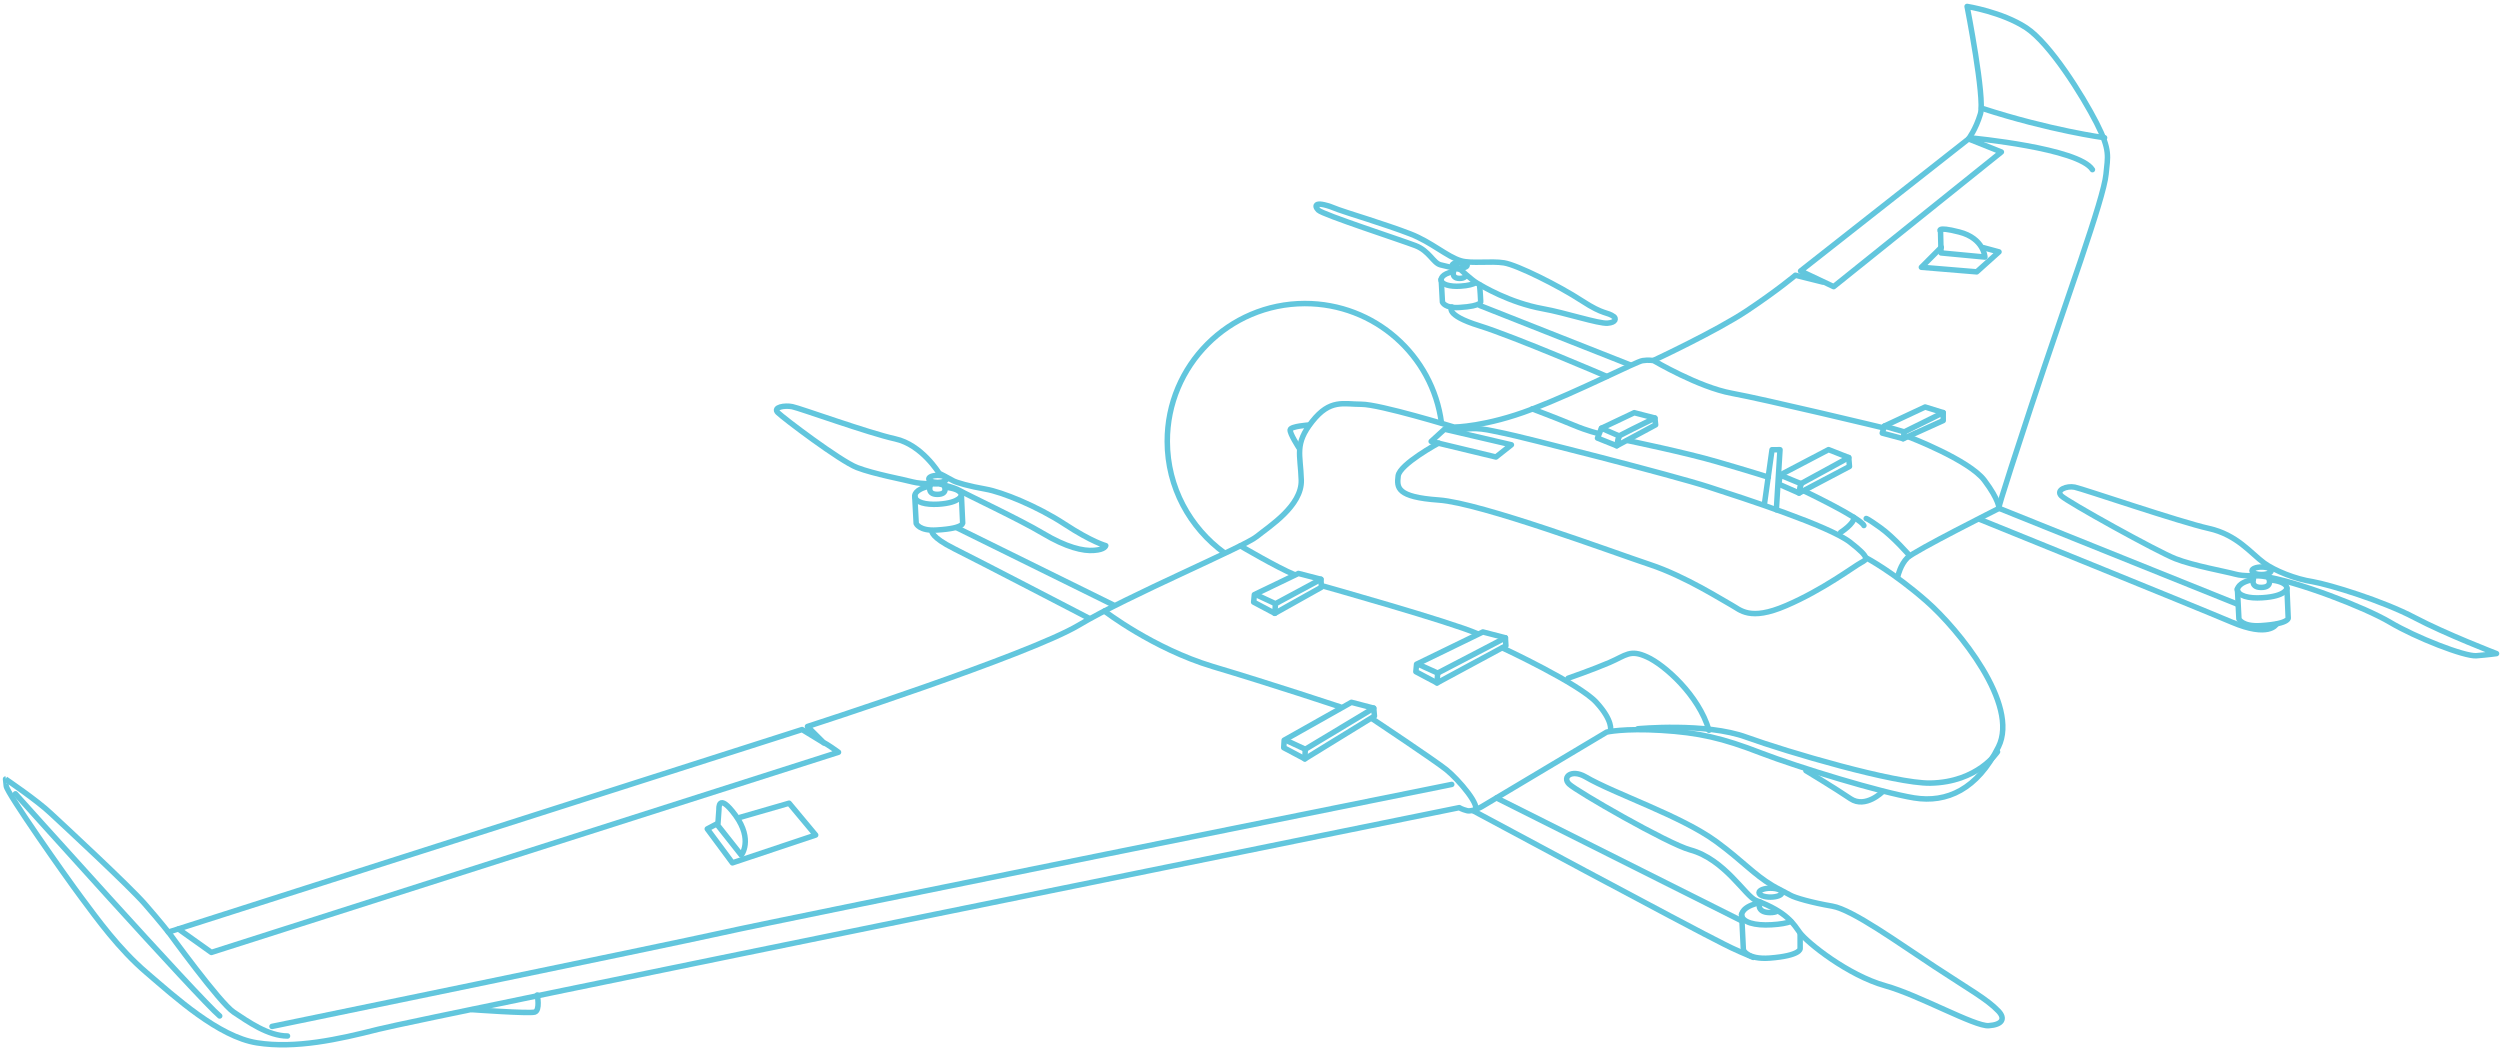 <?xml version="1.0" encoding="UTF-8"?> <svg xmlns="http://www.w3.org/2000/svg" width="455" height="191" viewBox="0 0 455 191" fill="none"><path d="M347.351 79.5C347.351 79.5 358.374 83.706 361.155 87.413C363.937 91.121 363.812 92.529 363.812 92.529C363.812 92.529 348.371 100.281 347.135 101.521C345.899 102.761 345.433 104.768 345.433 104.768" stroke="#62C6DD" stroke-miterlimit="10" stroke-linecap="round" stroke-linejoin="round"></path><path d="M278.863 74.417C278.863 74.417 283.263 76.073 286.211 77.306C289.159 78.538 290.867 78.876 290.867 78.876" stroke="#62C6DD" stroke-miterlimit="10" stroke-linecap="round" stroke-linejoin="round"></path><path d="M296.249 80.189C296.249 80.189 306.713 82.347 312.522 84.044C318.374 85.74 321.834 86.844 321.834 86.844" stroke="#62C6DD" stroke-miterlimit="10" stroke-linecap="round" stroke-linejoin="round"></path><path d="M328.328 89.35C328.328 89.35 338.669 94.282 339.226 95.646" stroke="#62C6DD" stroke-miterlimit="10" stroke-linecap="round" stroke-linejoin="round"></path><path d="M335.002 96.891C335.002 96.891 337.561 95.265 337.388 94.156" stroke="#62C6DD" stroke-miterlimit="10" stroke-linecap="round" stroke-linejoin="round"></path><path d="M347.563 101.136C347.563 101.136 344.568 97.685 342.217 96.025C339.909 94.365 339.653 94.365 339.653 94.365" stroke="#62C6DD" stroke-miterlimit="10" stroke-linecap="round" stroke-linejoin="round"></path><path d="M321.118 91.795L322.509 81.85L323.961 81.847L323.297 92.773" stroke="#62C6DD" stroke-miterlimit="10" stroke-linecap="round" stroke-linejoin="round"></path><path d="M346.372 79.844L342.57 78.826L342.952 77.545L350.375 74.075L353.664 75.094L353.667 76.544L346.372 79.844Z" stroke="#62C6DD" stroke-miterlimit="10" stroke-linecap="round" stroke-linejoin="round"></path><path d="M353.664 75.094L346.583 78.606L342.953 77.545" stroke="#62C6DD" stroke-miterlimit="10" stroke-linecap="round" stroke-linejoin="round"></path><path d="M346.371 79.843L346.582 78.606" stroke="#62C6DD" stroke-miterlimit="10" stroke-linecap="round" stroke-linejoin="round"></path><path d="M294.67 79.339L294.247 81.132L290.743 79.73L291.466 77.936L294.67 79.339Z" stroke="#62C6DD" stroke-miterlimit="10" stroke-linecap="round" stroke-linejoin="round"></path><path d="M327.432 89.736L327.77 88.028L323.968 86.456L323.757 88.121L327.432 89.736Z" stroke="#62C6DD" stroke-miterlimit="10" stroke-linecap="round" stroke-linejoin="round"></path><path d="M301.326 77.321L301.196 76.084L297.187 78.054L294.67 79.339L294.246 81.132L301.326 77.321Z" stroke="#62C6DD" stroke-miterlimit="10" stroke-linecap="round" stroke-linejoin="round"></path><path d="M291.463 77.936L297.434 75.109L301.193 76.084" stroke="#62C6DD" stroke-miterlimit="10" stroke-linecap="round" stroke-linejoin="round"></path><path d="M323.968 86.456L332.797 81.831L336.471 83.275L327.771 88.028" stroke="#62C6DD" stroke-miterlimit="10" stroke-linecap="round" stroke-linejoin="round"></path><path d="M327.771 88.028L327.432 89.736L336.603 84.897L336.472 83.275" stroke="#62C6DD" stroke-miterlimit="10" stroke-linecap="round" stroke-linejoin="round"></path><path d="M300.965 65.586C300.965 65.586 312.354 60.274 317.94 56.551C323.526 52.829 326.766 50.092 326.766 50.092L331.678 51.32" stroke="#62C6DD" stroke-miterlimit="10" stroke-linecap="round" stroke-linejoin="round"></path><path d="M333.728 52.17L327.703 49.321L358.271 25.283L364.252 27.662L333.728 52.17Z" stroke="#62C6DD" stroke-miterlimit="10" stroke-linecap="round" stroke-linejoin="round"></path><path d="M358.271 25.284C358.271 25.284 359.591 23.574 360.44 20.713C361.288 17.853 358.014 1.173 358.014 1.173C358.014 1.173 364.377 2.185 368.737 5.037C373.096 7.888 379.005 17.351 381.576 22.383C384.146 27.414 383.593 28.524 383.3 31.683C382.881 36.25 375.956 54.911 369.629 74.084C363.302 93.256 363.77 92.487 363.77 92.487L407.178 109.949" stroke="#62C6DD" stroke-miterlimit="10" stroke-linecap="round" stroke-linejoin="round"></path><path d="M383.031 25.068C383.031 25.068 373.167 23.763 360.65 19.689" stroke="#62C6DD" stroke-miterlimit="10" stroke-linecap="round" stroke-linejoin="round"></path><path d="M358.781 25.112C358.781 25.112 378.338 26.954 380.821 30.876" stroke="#62C6DD" stroke-miterlimit="10" stroke-linecap="round" stroke-linejoin="round"></path><path d="M353.312 45.008L349.69 48.642L359.767 49.477L363.816 45.843L360.997 45.08" stroke="#62C6DD" stroke-miterlimit="10" stroke-linecap="round" stroke-linejoin="round"></path><path d="M361.255 46.786C361.255 46.786 361.078 43.373 356.594 42.228C352.151 41.084 353.178 42.149 353.178 42.149L353.27 46.032L361.255 46.786Z" stroke="#62C6DD" stroke-miterlimit="10" stroke-linecap="round" stroke-linejoin="round"></path><path d="M296.568 66.362L269.354 55.614" stroke="#62C6DD" stroke-miterlimit="10" stroke-linecap="round" stroke-linejoin="round"></path><path d="M264.229 55.879C264.229 55.879 262.823 57.29 269.23 59.284C275.638 61.279 292.429 68.503 292.429 68.503" stroke="#62C6DD" stroke-miterlimit="10" stroke-linecap="round" stroke-linejoin="round"></path><path d="M414.273 113.648C414.273 113.648 412.911 116.083 406.203 113.236C399.495 110.389 360.36 94.541 360.36 94.541" stroke="#62C6DD" stroke-miterlimit="10" stroke-linecap="round" stroke-linejoin="round"></path><path d="M339.748 101.577C339.748 101.577 344.577 104.129 350.563 109.367C356.55 114.606 367.546 128.242 363.718 135.93C359.889 143.619 354.344 146.189 348.365 145.219C342.386 144.248 327.435 139.708 320.472 137.032C313.465 134.314 309.194 133.34 302.363 132.925C295.531 132.511 292.416 133.242 292.416 133.242L269.685 146.811C269.685 146.811 267.979 147.795 266.996 147.541C266.014 147.287 265.587 146.989 265.587 146.989C265.587 146.989 76.099 185.437 68.845 187.328C61.59 189.176 53.781 190.897 46.777 189.8C39.773 188.703 31.819 181.42 26.688 177.034C21.557 172.647 17.705 167.235 14.838 163.399C11.971 159.563 1.27 144.347 1.14 143.067C1.01 141.787 1.009 141.787 1.009 141.787C1.009 141.787 6.866 145.746 9.26 148.046C11.698 150.303 23.501 161.25 26.367 164.53C29.233 167.811 30.646 169.644 30.646 169.644L145.978 132.779L149.953 135.204L146.959 132.222C146.959 132.222 187.195 119.22 196.322 113.784C205.406 108.348 226.48 99.519 228.739 97.637C230.999 95.798 236.969 92.074 236.833 87.38C236.696 82.686 235.54 80.853 238.82 76.708C242.1 72.563 244.493 73.583 247.78 73.577C251.067 73.571 264.651 77.729 264.651 77.729C264.651 77.729 270.372 77.718 278.862 74.46C287.352 71.201 297.887 65.763 298.955 65.633C300.022 65.46 300.961 65.629 300.961 65.629C300.961 65.629 309.167 70.479 315.188 71.578C321.21 72.677 342.865 77.887 342.865 77.887" stroke="#62C6DD" stroke-miterlimit="10" stroke-linecap="round" stroke-linejoin="round"></path><path d="M261.839 80.635C261.839 80.635 254.716 84.489 254.464 86.623C254.211 88.757 254.172 90.465 261.857 91.005C269.543 91.546 293.894 100.635 300.302 102.758C306.71 104.88 313.548 109.263 315.13 110.114C316.711 110.964 318.422 113.095 325.077 110.224C331.775 107.353 337.445 103.075 338.725 102.39C339.706 101.833 340.559 101.661 336.712 98.681C332.864 95.7 317.486 90.735 310.95 88.613C304.414 86.491 276.651 79.414 273.79 78.864C270.928 78.315 268.536 77.466 265.25 78.453" stroke="#62C6DD" stroke-miterlimit="10" stroke-linecap="round" stroke-linejoin="round"></path><path d="M275.077 80.953L272.264 83.177L260.475 80.339L262.905 78.116L275.077 80.953Z" stroke="#62C6DD" stroke-miterlimit="10" stroke-linecap="round" stroke-linejoin="round"></path><path d="M238.227 77.349C238.227 77.349 234.94 77.568 234.813 78.209C234.686 78.849 236.398 81.492 236.398 81.492" stroke="#62C6DD" stroke-miterlimit="10" stroke-linecap="round" stroke-linejoin="round"></path><path d="M149.957 135.204C150.255 135.204 152.607 136.906 152.607 136.906L38.468 173.342L32.484 169.086" stroke="#62C6DD" stroke-miterlimit="10" stroke-linecap="round" stroke-linejoin="round"></path><path d="M30.603 169.558C30.603 169.558 39.976 182.515 42.541 184.217C45.105 185.92 48.824 188.559 52.325 188.553" stroke="#62C6DD" stroke-miterlimit="10" stroke-linecap="round" stroke-linejoin="round"></path><path d="M2.81 144.473C2.81 144.473 36.349 181.881 39.983 184.905" stroke="#62C6DD" stroke-miterlimit="10" stroke-linecap="round" stroke-linejoin="round"></path><path d="M85.918 183.755C85.918 183.755 96.251 184.505 97.317 184.204C98.342 183.904 97.782 181.088 97.782 181.088" stroke="#62C6DD" stroke-miterlimit="10" stroke-linecap="round" stroke-linejoin="round"></path><path d="M134.697 148.759L143.615 146.183L148.45 151.978L133.303 157.041L128.724 150.861L130.345 150.005" stroke="#62C6DD" stroke-miterlimit="10" stroke-linecap="round" stroke-linejoin="round"></path><path d="M130.642 150.218L134.921 155.63C134.921 155.63 137.093 152.895 133.883 148.419C130.631 143.987 130.85 147.273 130.85 147.273L130.642 150.218Z" stroke="#62C6DD" stroke-miterlimit="10" stroke-linecap="round" stroke-linejoin="round"></path><path d="M243.867 128.634C243.867 128.634 231.479 124.517 220.672 121.293C209.865 118.027 201.015 111.214 201.015 111.214" stroke="#62C6DD" stroke-miterlimit="10" stroke-linecap="round" stroke-linejoin="round"></path><path d="M225.757 99.349C225.757 99.349 232.467 103.306 235.586 104.581" stroke="#62C6DD" stroke-miterlimit="10" stroke-linecap="round" stroke-linejoin="round"></path><path d="M240.967 106.705C240.967 106.705 264.033 113.192 268.861 115.318" stroke="#62C6DD" stroke-miterlimit="10" stroke-linecap="round" stroke-linejoin="round"></path><path d="M273.434 117.913C273.434 117.913 287.407 124.417 290.529 127.825C293.652 131.234 293.1 132.942 293.1 132.942" stroke="#62C6DD" stroke-miterlimit="10" stroke-linecap="round" stroke-linejoin="round"></path><path d="M298.093 132.634C298.093 132.634 310.472 131.46 317.863 134.178C325.254 136.853 344.86 142.622 351.307 142.525C359.973 142.381 363.549 136.827 363.549 136.827" stroke="#62C6DD" stroke-miterlimit="10" stroke-linecap="round" stroke-linejoin="round"></path><path d="M285.398 123.439C285.398 123.439 289.964 121.852 292.95 120.566C295.936 119.281 296.66 118.127 299.779 119.573C302.898 120.975 309.184 126.512 311.031 132.91" stroke="#62C6DD" stroke-miterlimit="10" stroke-linecap="round" stroke-linejoin="round"></path><path d="M240.411 105.425L240.499 106.876L232.011 111.628L228.165 109.587L228.291 108.221L236.31 104.366L240.411 105.425Z" stroke="#62C6DD" stroke-miterlimit="10" stroke-linecap="round" stroke-linejoin="round"></path><path d="M228.76 108.305L232.136 109.878L240.41 105.425" stroke="#62C6DD" stroke-miterlimit="10" stroke-linecap="round" stroke-linejoin="round"></path><path d="M232.012 111.628L232.137 109.878" stroke="#62C6DD" stroke-miterlimit="10" stroke-linecap="round" stroke-linejoin="round"></path><path d="M250.018 128.879L250.149 130.33L237.483 138.119L233.637 136.078L233.72 134.712L245.961 127.82L250.018 128.879Z" stroke="#62C6DD" stroke-miterlimit="10" stroke-linecap="round" stroke-linejoin="round"></path><path d="M234.185 134.797L237.561 136.37L250.014 128.88" stroke="#62C6DD" stroke-miterlimit="10" stroke-linecap="round" stroke-linejoin="round"></path><path d="M237.482 138.12L237.564 136.37" stroke="#62C6DD" stroke-miterlimit="10" stroke-linecap="round" stroke-linejoin="round"></path><path d="M273.985 116.077L274.073 117.527L261.533 124.293L257.687 122.251L257.813 120.885L269.884 115.017L273.985 116.077Z" stroke="#62C6DD" stroke-miterlimit="10" stroke-linecap="round" stroke-linejoin="round"></path><path d="M258.284 120.97L261.66 122.5L273.986 116.077" stroke="#62C6DD" stroke-miterlimit="10" stroke-linecap="round" stroke-linejoin="round"></path><path d="M261.535 124.293L261.66 122.5" stroke="#62C6DD" stroke-miterlimit="10" stroke-linecap="round" stroke-linejoin="round"></path><path d="M262.346 76.964C260.744 64.677 250.182 55.222 237.459 55.245C223.627 55.27 212.419 66.513 212.444 80.34C212.459 88.704 216.571 96.08 222.855 100.635" stroke="#62C6DD" stroke-miterlimit="10" stroke-linecap="round" stroke-linejoin="round"></path><path d="M342.644 144.077C342.644 144.077 339.533 147.197 336.797 145.367C334.104 143.537 328.676 140.261 328.676 140.261" stroke="#62C6DD" stroke-miterlimit="10" stroke-linecap="round" stroke-linejoin="round"></path><path d="M272.372 145.227L316.984 167.594" stroke="#62C6DD" stroke-miterlimit="10" stroke-linecap="round" stroke-linejoin="round"></path><path d="M319.09 174.247C318.235 173.907 315.373 172.675 313.834 171.867C307.553 168.763 268.237 147.624 268.237 147.624C269.944 147.066 265.367 141.783 263.229 140.079C261.091 138.376 249.85 130.886 249.85 130.886" stroke="#62C6DD" stroke-miterlimit="10" stroke-linecap="round" stroke-linejoin="round"></path><path d="M202.549 110.06L174.09 96.028" stroke="#62C6DD" stroke-miterlimit="10" stroke-linecap="round" stroke-linejoin="round"></path><path d="M169.608 96.676C169.608 96.676 169.397 97.743 173.67 99.869C177.943 101.995 198.155 112.5 198.155 112.5" stroke="#62C6DD" stroke-miterlimit="10" stroke-linecap="round" stroke-linejoin="round"></path><path d="M264.215 142.766C264.215 142.766 141.688 167.439 131.446 169.762C121.204 172.042 49.506 186.808 49.506 186.808" stroke="#62C6DD" stroke-miterlimit="10" stroke-linecap="round" stroke-linejoin="round"></path><path d="M172.071 88.691C175.145 88.984 174.976 90.137 174.976 90.137L175.199 95.044C175.199 95.044 175.798 96.153 170.505 96.461C167.303 96.68 166.746 95.273 166.746 95.273L166.481 90.237C166.481 90.237 166.436 89.043 169.167 88.483" stroke="#62C6DD" stroke-miterlimit="10" stroke-linecap="round" stroke-linejoin="round"></path><path d="M170.915 86.133C170.915 86.133 167.789 80.932 162.92 79.874C158.094 78.816 145.534 74.272 144.21 74.018C142.844 73.722 140.582 74.11 141.565 75.09C142.549 76.07 152.895 83.903 155.971 85.093C159.047 86.282 164.599 87.296 166.136 87.72C167.717 88.144 170.833 88.053 170.833 88.053C170.833 88.053 173.524 88.603 174.763 89.326C175.96 90.05 185.531 94.514 189.805 97.066C194.079 99.619 197.154 100.339 199.118 100.165C201.124 100.033 201.251 99.308 201.251 99.308C201.251 99.308 198.773 98.672 193.773 95.395C188.772 92.118 182.32 89.526 179.374 89.02C176.47 88.513 174.035 87.834 173.394 87.451C172.753 87.068 170.915 86.133 170.915 86.133Z" stroke="#62C6DD" stroke-miterlimit="10" stroke-linecap="round" stroke-linejoin="round"></path><path d="M174.977 90.137C174.977 90.137 174.808 91.503 170.796 91.766C168.448 91.898 166.568 91.432 166.524 90.323" stroke="#62C6DD" stroke-miterlimit="10" stroke-linecap="round" stroke-linejoin="round"></path><path d="M171.858 88.478C171.858 88.478 172.629 89.971 170.579 89.974C168.53 89.978 169.381 88.141 169.381 88.141" stroke="#62C6DD" stroke-miterlimit="10" stroke-linecap="round" stroke-linejoin="round"></path><path d="M170.659 87.798C169.763 87.799 169.036 87.514 169.036 87.16C169.035 86.807 169.761 86.519 170.657 86.517C171.553 86.516 172.28 86.801 172.28 87.154C172.281 87.508 171.555 87.796 170.659 87.798Z" stroke="#62C6DD" stroke-miterlimit="10" stroke-linecap="round" stroke-linejoin="round"></path><path d="M413.103 105.542C416.391 105.835 416.223 107.073 416.223 107.073L416.445 112.322C416.445 112.322 417.088 113.515 411.453 113.867C408.038 114.086 407.48 112.636 407.48 112.636L407.215 107.303C407.215 107.303 407.17 106.022 410.115 105.462" stroke="#62C6DD" stroke-miterlimit="10" stroke-linecap="round" stroke-linejoin="round"></path><path d="M412.074 102.472C409.68 100.726 407.155 97.317 401.987 96.174C396.819 95.031 379.048 88.96 377.596 88.664C376.144 88.368 374.096 89.182 375.165 90.247C376.234 91.312 392.645 100.415 395.934 101.69C399.181 102.964 405.117 104.02 406.783 104.487C408.449 104.953 410.541 104.693 411.779 104.862C417.886 105.705 430.446 110.547 435.019 113.27C439.592 115.993 448.564 119.519 450.698 119.344C452.833 119.17 454.369 118.954 454.369 118.954C454.369 118.954 445.098 115.386 439.458 112.408C433.646 109.346 424.035 106.419 420.917 105.87C417.8 105.406 413.997 103.876 412.074 102.472Z" stroke="#62C6DD" stroke-miterlimit="10" stroke-linecap="round" stroke-linejoin="round"></path><path d="M416.223 107.073C416.223 107.073 416.054 108.524 411.743 108.788C409.267 108.963 407.26 108.455 407.172 107.217" stroke="#62C6DD" stroke-miterlimit="10" stroke-linecap="round" stroke-linejoin="round"></path><path d="M412.89 105.201C412.89 105.201 413.747 106.907 411.527 106.911C409.307 106.915 410.242 104.95 410.242 104.95" stroke="#62C6DD" stroke-miterlimit="10" stroke-linecap="round" stroke-linejoin="round"></path><path d="M411.608 104.564C410.641 104.565 409.857 104.261 409.856 103.884C409.855 103.507 410.638 103.2 411.605 103.198C412.572 103.196 413.356 103.501 413.357 103.878C413.357 104.255 412.574 104.562 411.608 104.564Z" stroke="#62C6DD" stroke-miterlimit="10" stroke-linecap="round" stroke-linejoin="round"></path><path d="M269.263 51.816C269.393 52.755 269.482 54.803 269.482 54.803C269.482 54.803 269.996 55.698 265.599 55.962C262.952 56.138 262.523 54.986 262.523 54.986L262.302 50.847C262.302 50.847 262.258 49.866 264.52 49.435" stroke="#62C6DD" stroke-miterlimit="10" stroke-linecap="round" stroke-linejoin="round"></path><path d="M265.921 47.47C263.401 46.749 260.536 44.065 256.691 42.578C252.077 40.794 244.687 38.589 243.619 38.164C239.09 36.294 239.135 37.446 239.947 38.256C240.76 39.065 255.113 43.734 257.634 44.711C260.155 45.688 260.842 47.863 262.166 48.202C263.447 48.541 265.796 49.049 265.796 49.049C265.796 49.049 267.763 50.88 268.746 51.476C269.729 52.072 274.73 55.093 280.794 56.191C284.851 56.91 290.917 58.947 292.582 58.816C294.204 58.685 294.075 57.917 293.775 57.662C292.45 56.682 291.982 57.409 287.878 54.728C283.775 52.047 276.126 48.219 273.735 47.84C271.386 47.46 267.801 48.021 265.921 47.47Z" stroke="#62C6DD" stroke-miterlimit="10" stroke-linecap="round" stroke-linejoin="round"></path><path d="M268.577 51.476C268.065 51.733 267.255 51.991 265.803 52.078C263.882 52.21 262.302 51.786 262.258 50.89" stroke="#62C6DD" stroke-miterlimit="10" stroke-linecap="round" stroke-linejoin="round"></path><path d="M266.779 50.114C266.779 50.114 266.737 50.669 265.627 50.671C263.92 50.631 264.643 49.136 264.643 49.136" stroke="#62C6DD" stroke-miterlimit="10" stroke-linecap="round" stroke-linejoin="round"></path><path d="M265.669 48.793C264.914 48.794 264.302 48.566 264.302 48.283C264.301 48 264.913 47.77 265.667 47.769C266.422 47.767 267.034 47.995 267.034 48.278C267.035 48.561 266.423 48.791 265.669 48.793Z" stroke="#62C6DD" stroke-miterlimit="10" stroke-linecap="round" stroke-linejoin="round"></path><path d="M320.439 164.259C316.939 164.948 316.985 166.484 316.985 166.484L317.295 172.885C317.295 172.885 317.981 174.676 322.079 174.37C327.757 173.933 327.626 172.653 327.626 172.653L327.621 170.007" stroke="#62C6DD" stroke-miterlimit="10" stroke-linecap="round" stroke-linejoin="round"></path><path d="M322.61 161.182C319.191 159.14 317.18 156.711 312.435 153.22C305.937 148.452 293.891 144.505 288.506 141.357C286.027 139.953 284.279 141.407 285.562 142.685C286.845 143.963 303.555 153.578 307.613 154.68C313.892 156.376 317.661 163.112 319.584 163.876C325.394 166.042 326.508 168.302 327.578 169.751C328.904 171.541 336.301 177.502 343.135 179.411C349.243 181.107 359.415 186.85 361.933 186.674C364.452 186.499 365.005 185.389 363.722 184.025C361.668 181.852 358.378 180.066 352.052 175.895C345.683 171.724 337.176 165.552 333.461 164.918C329.745 164.285 326.67 163.394 325.858 162.926C325.046 162.458 323.379 161.65 322.61 161.182Z" stroke="#62C6DD" stroke-miterlimit="10" stroke-linecap="round" stroke-linejoin="round"></path><path d="M325.952 167.706C325.184 168.006 324.031 168.221 322.409 168.309C319.421 168.485 317.029 167.892 316.941 166.441" stroke="#62C6DD" stroke-miterlimit="10" stroke-linecap="round" stroke-linejoin="round"></path><path d="M323.386 165.875C323.13 166.004 322.703 166.09 322.148 166.091C319.501 166.095 320.266 164.131 320.266 164.131" stroke="#62C6DD" stroke-miterlimit="10" stroke-linecap="round" stroke-linejoin="round"></path><path d="M322.229 163.274C321.074 163.276 320.137 162.915 320.136 162.467C320.135 162.019 321.071 161.655 322.226 161.653C323.382 161.651 324.319 162.012 324.32 162.46C324.321 162.908 323.385 163.272 322.229 163.274Z" stroke="#62C6DD" stroke-miterlimit="10" stroke-linecap="round" stroke-linejoin="round"></path></svg> 